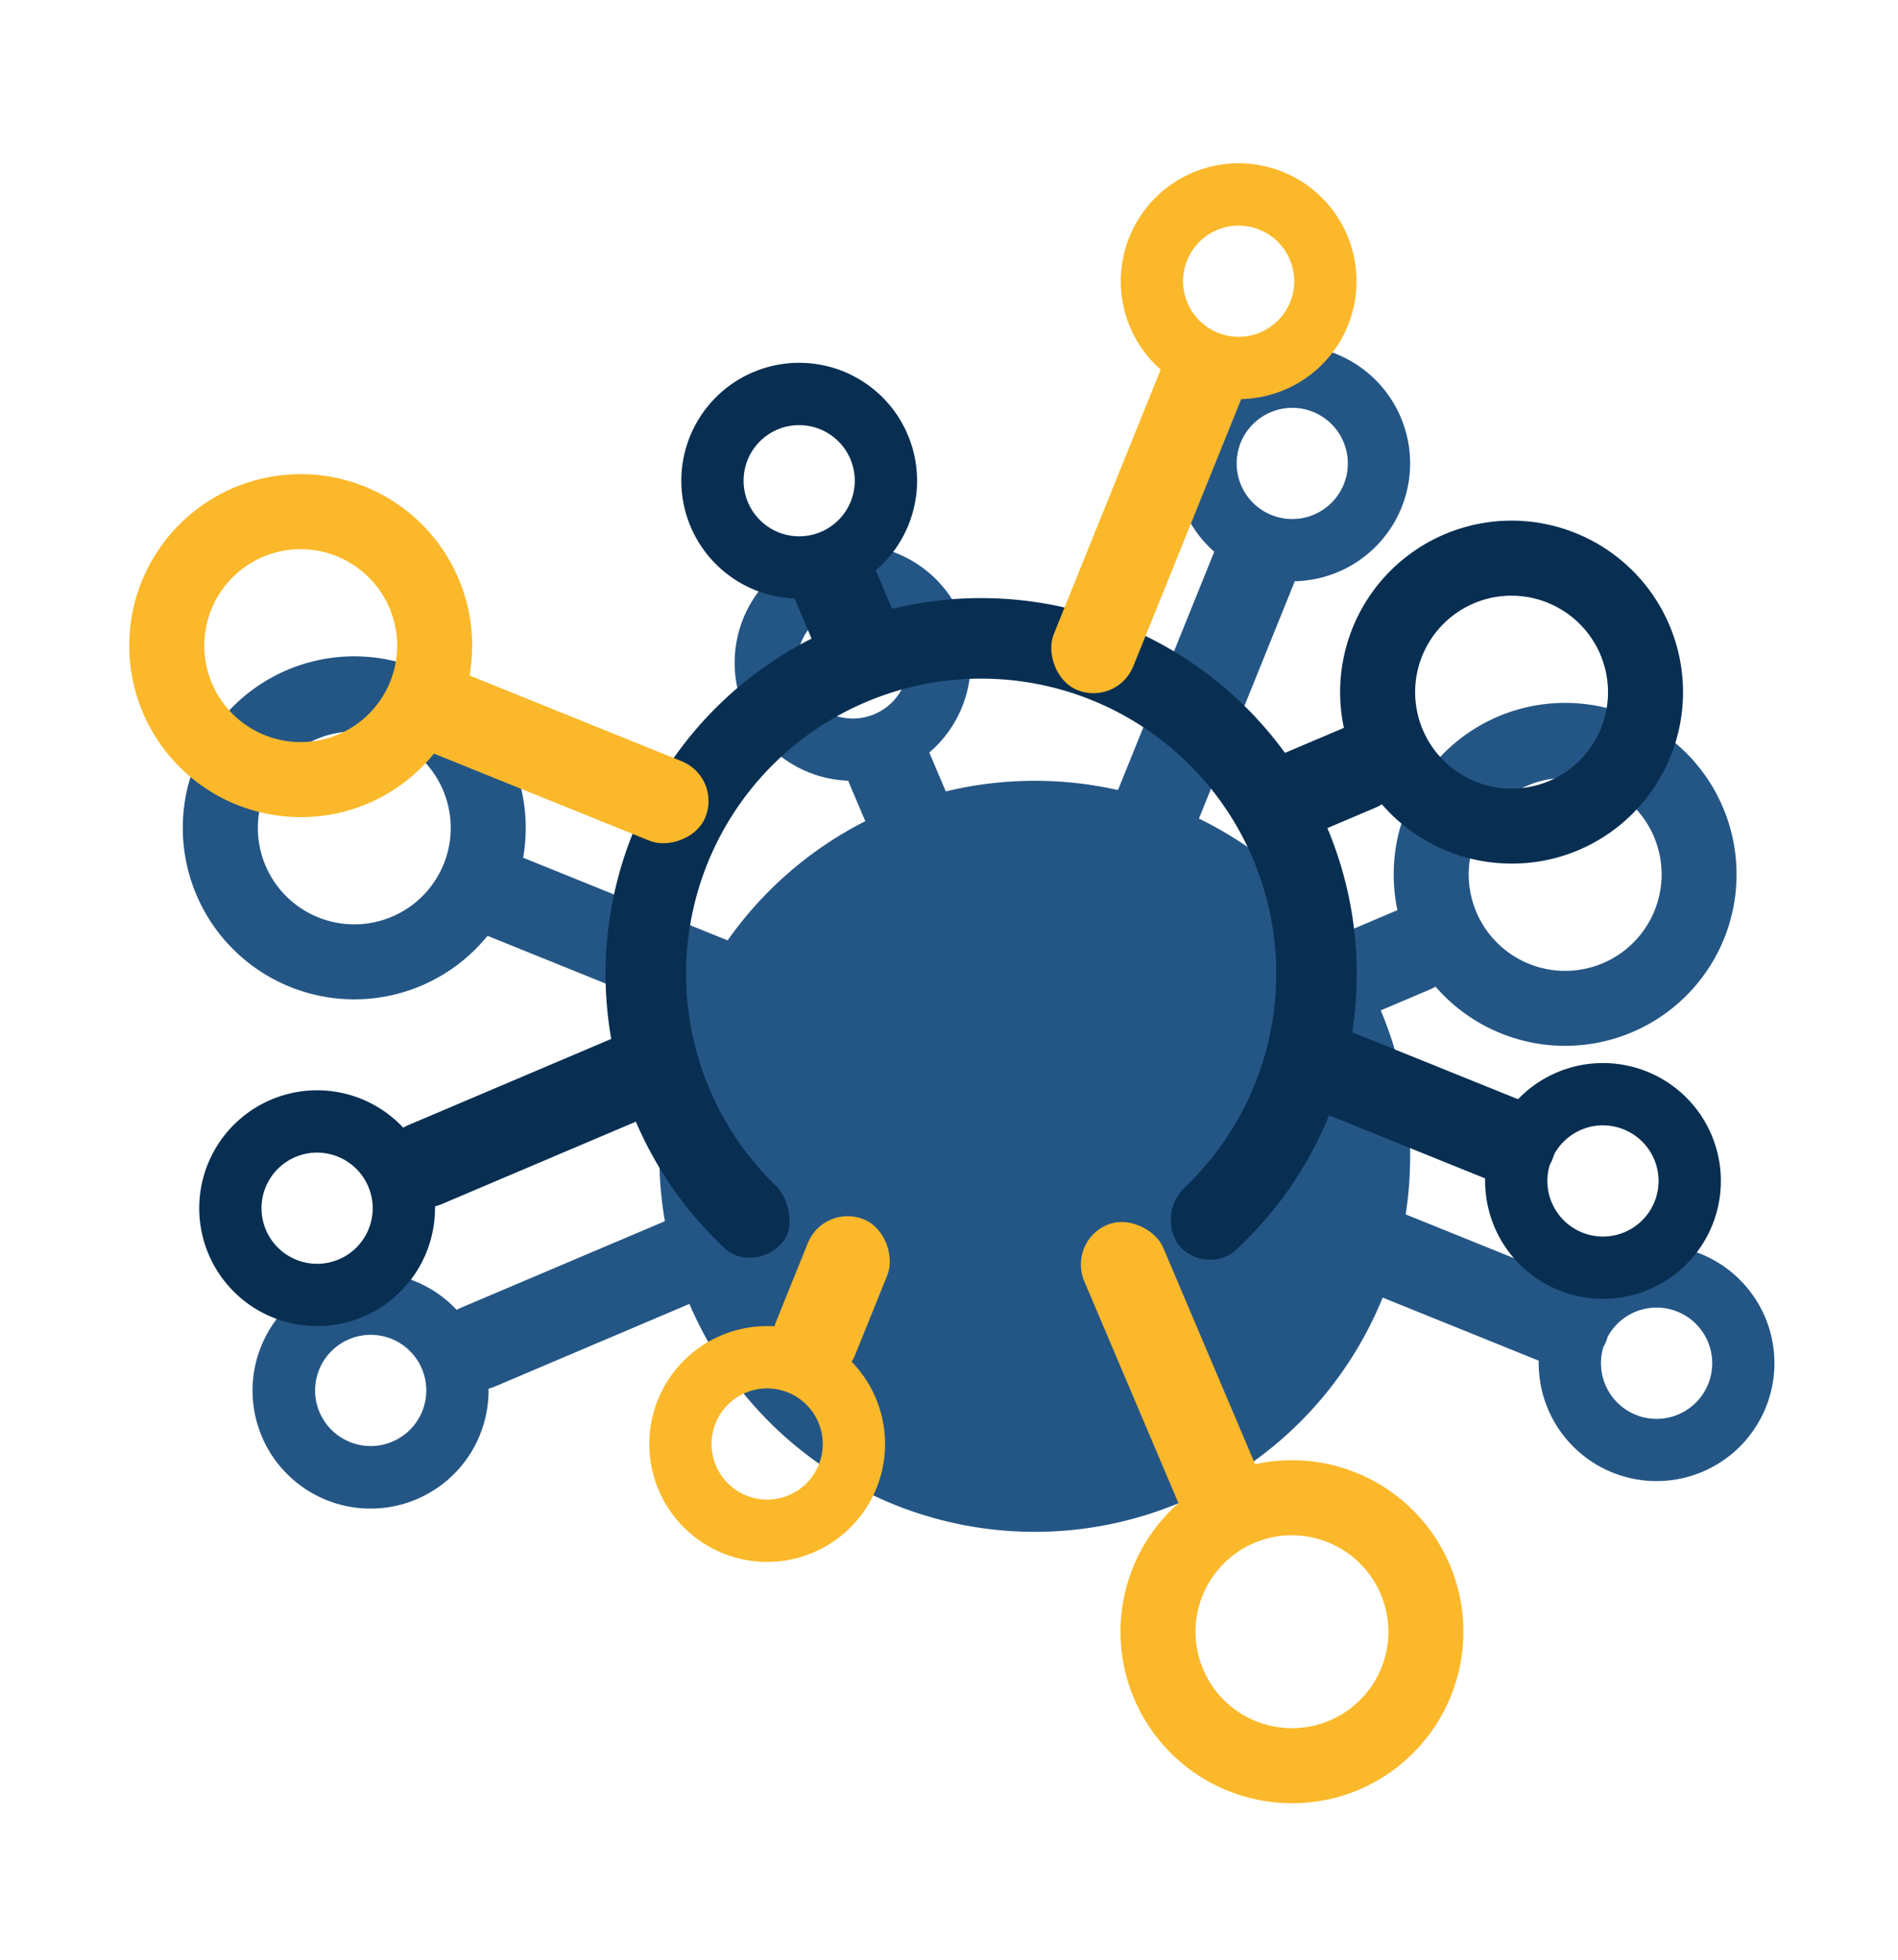 <svg xmlns="http://www.w3.org/2000/svg" xmlns:xlink="http://www.w3.org/1999/xlink" width="279" height="288" viewBox="0 0 279 288">
  <defs>
    <clipPath id="clip-Bigdata">
      <rect width="279" height="288"/>
    </clipPath>
  </defs>
  <g id="Bigdata" clip-path="url(#clip-Bigdata)">
    <g id="Grupo_1466" data-name="Grupo 1466" transform="translate(-1328 -210)">
      <g id="Grupo_1463" data-name="Grupo 1463" transform="translate(-121.111 -87)">
        <path id="União_14" data-name="União 14" d="M74.47,140.841,45.834,153a6.347,6.347,0,0,1-.895.3q0,.128,0,.257a17.346,17.346,0,1,1-4.685-11.837,6.364,6.364,0,0,1,.654-.323l29.956-12.715A55.514,55.514,0,0,1,74.019,98.56L44.789,86.75A25.639,25.639,0,0,1,43.025,88.7a25.205,25.205,0,1,1,7.38-17.819,25.513,25.513,0,0,1-.379,4.391L80.082,87.418A55.411,55.411,0,0,1,100.319,69.9l-2.333-5.5q-.094-.221-.17-.445a17.345,17.345,0,1,1,11.911-4.145l2.427,5.716a55.654,55.654,0,0,1,25.31-.2l14.149-35.019q-.4-.356-.785-.739a17.327,17.327,0,1,1,12.626,5.071L149.364,69.518A55.415,55.415,0,0,1,169.84,86.669l8.539-3.624.161-.066a25.427,25.427,0,0,1-.547-5.261,25.2,25.2,0,1,1,7.382,17.819q-.644-.644-1.235-1.324a6.353,6.353,0,0,1-.837.431l-7.215,3.063a55.009,55.009,0,0,1,4.324,21.45,55.61,55.61,0,0,1-.656,8.533l24.389,9.854q.117-.122.237-.242a17.326,17.326,0,1,1-5.075,12.252q0-.186,0-.372l-22.936-9.267a55.206,55.206,0,0,1-101.905.926ZM19.444,153.557a8.171,8.171,0,1,0,8.172-8.17A8.181,8.181,0,0,0,19.444,153.557Zm189.02-4a8.175,8.175,0,1,0,.97-3.86,6.379,6.379,0,0,1-.615,1.473A8.143,8.143,0,0,0,208.463,149.553ZM189.019,77.719A14.178,14.178,0,1,0,203.2,63.543,14.193,14.193,0,0,0,189.019,77.719ZM11.026,70.885A14.177,14.177,0,1,0,25.2,56.71,14.193,14.193,0,0,0,11.026,70.885ZM90.308,46.647a8.171,8.171,0,1,0,8.171-8.171A8.18,8.18,0,0,0,90.308,46.647Zm64.6-29.32a8.171,8.171,0,1,0,8.171-8.171A8.181,8.181,0,0,0,154.908,17.327Z" transform="translate(1475.987 347.779)" fill="#245685"/>
        <g id="Grupo_100" data-name="Grupo 100" transform="translate(1468.111 321)">
          <rect id="Retângulo_75" data-name="Retângulo 75" width="12.601" height="49.063" rx="6.301" transform="matrix(0.921, -0.391, 0.391, 0.921, 137.918, 158.481)" fill="#fbb82a"/>
          <path id="Subtração_29" data-name="Subtração 29" d="M88.841,97.152a6,6,0,0,1-4.657-2.181,6.464,6.464,0,0,1-1.125-3.678A6.6,6.6,0,0,1,85,86.637c.308-.292.586-.563.829-.808a43.375,43.375,0,1,0-61.289,0l.008.008.008.009a.072.072,0,0,0,.024.027l.022.019c.269.268.47.464.652.637,1.713,1.982,2.484,5.608.9,7.847a6.309,6.309,0,0,1-5.046,2.483A5.27,5.27,0,0,1,17.724,95.7l-.009-.007c-.508-.47-1.031-.972-1.553-1.493a55.213,55.213,0,1,1,78.042,0c-.656.654-1.322,1.289-1.981,1.888A5.97,5.97,0,0,1,88.841,97.152Z" transform="translate(70.044 63.973)" fill="#082f52"/>
          <rect id="Retângulo_85" data-name="Retângulo 85" width="12.601" height="23.589" rx="6.301" transform="matrix(-0.391, -0.921, 0.921, -0.391, 167.389, 101.399)" fill="#082f52"/>
          <rect id="Retângulo_86" data-name="Retângulo 86" width="12.601" height="48.328" rx="6.301" transform="translate(37.527 83.816) rotate(-68)" fill="#fbb82a"/>
          <rect id="Retângulo_87" data-name="Retângulo 87" width="12.601" height="25.218" rx="6.301" transform="translate(104.351 180.93) rotate(-158)" fill="#fbb82a"/>
          <path id="Subtração_36" data-name="Subtração 36" d="M25.2,50.4A25.2,25.2,0,0,1,7.381,7.383,25.2,25.2,0,0,1,43.025,43.024,25.039,25.039,0,0,1,25.2,50.4Zm0-39.376A14.176,14.176,0,1,0,39.381,25.2,14.193,14.193,0,0,0,25.2,11.029Z" transform="translate(145.709 190.596)" fill="#fbb82a"/>
          <path id="Subtração_37" data-name="Subtração 37" d="M17.327,34.653A17.326,17.326,0,0,1,5.075,5.075,17.327,17.327,0,1,1,17.327,34.653Zm0-25.5a8.171,8.171,0,1,0,8.17,8.171A8.181,8.181,0,0,0,17.327,9.156Z" transform="translate(145.752 0)" fill="#fbb82a"/>
          <path id="Subtração_38" data-name="Subtração 38" d="M25.2,50.4A25.2,25.2,0,0,1,7.381,7.383,25.2,25.2,0,0,1,43.025,43.024,25.039,25.039,0,0,1,25.2,50.4Zm0-39.376A14.176,14.176,0,1,0,39.381,25.2,14.193,14.193,0,0,0,25.2,11.029Z" transform="translate(0 45.681)" fill="#fbb82a"/>
          <path id="Subtração_39" data-name="Subtração 39" d="M17.327,34.653A17.326,17.326,0,0,1,5.075,5.075,17.327,17.327,0,1,1,17.327,34.653Zm0-25.5a8.171,8.171,0,1,0,8.17,8.171A8.181,8.181,0,0,0,17.327,9.156Z" transform="translate(10.288 136.231)" fill="#082f52"/>
          <path id="Subtração_40" data-name="Subtração 40" d="M17.327,34.653A17.326,17.326,0,0,1,5.075,5.075,17.327,17.327,0,1,1,17.327,34.653Zm0-25.5a8.171,8.171,0,1,0,8.17,8.171A8.181,8.181,0,0,0,17.327,9.156Z" transform="translate(76.445 170.884)" fill="#fbb82a"/>
          <rect id="Retângulo_88" data-name="Retângulo 88" width="12.601" height="56.307" rx="6.301" transform="translate(145.221 79.774) rotate(-158)" fill="#fbb82a"/>
          <rect id="Retângulo_89" data-name="Retângulo 89" width="12.601" height="41.322" rx="6.301" transform="translate(168.527 136.743) rotate(-68)" fill="#082f52"/>
          <path id="Subtração_41" data-name="Subtração 41" d="M17.327,34.653A17.326,17.326,0,0,1,5.075,5.075,17.327,17.327,0,1,1,17.327,34.653Zm0-25.5a8.171,8.171,0,1,0,8.17,8.171A8.181,8.181,0,0,0,17.327,9.156Z" transform="translate(199.307 132.226)" fill="#082f52"/>
          <path id="Subtração_42" data-name="Subtração 42" d="M25.2,50.4A25.2,25.2,0,0,1,7.381,7.383,25.2,25.2,0,0,1,43.025,43.024,25.039,25.039,0,0,1,25.2,50.4Zm0-39.376A14.176,14.176,0,1,0,39.381,25.2,14.193,14.193,0,0,0,25.2,11.029Z" transform="translate(177.993 52.514)" fill="#082f52"/>
          <rect id="Retângulo_90" data-name="Retângulo 90" width="12.601" height="46.7" rx="6.301" transform="matrix(-0.391, -0.921, 0.921, -0.391, 40.034, 155.458)" fill="#082f52"/>
          <rect id="Retângulo_91" data-name="Retângulo 91" width="12.601" height="22.226" rx="6.301" transform="matrix(0.921, -0.391, 0.391, 0.921, 95.523, 58.607)" fill="#082f52"/>
          <path id="Subtração_43" data-name="Subtração 43" d="M17.327,34.653A17.326,17.326,0,0,1,5.075,5.075,17.327,17.327,0,1,1,17.327,34.653Zm0-25.5a8.171,8.171,0,1,0,8.17,8.171A8.181,8.181,0,0,0,17.327,9.156Z" transform="translate(81.152 29.32)" fill="#082f52"/>
        </g>
      </g>
      <rect id="Retângulo_414" data-name="Retângulo 414" width="279" height="288" transform="translate(1328 210)" fill="none"/>
    </g>
  </g>
</svg>
